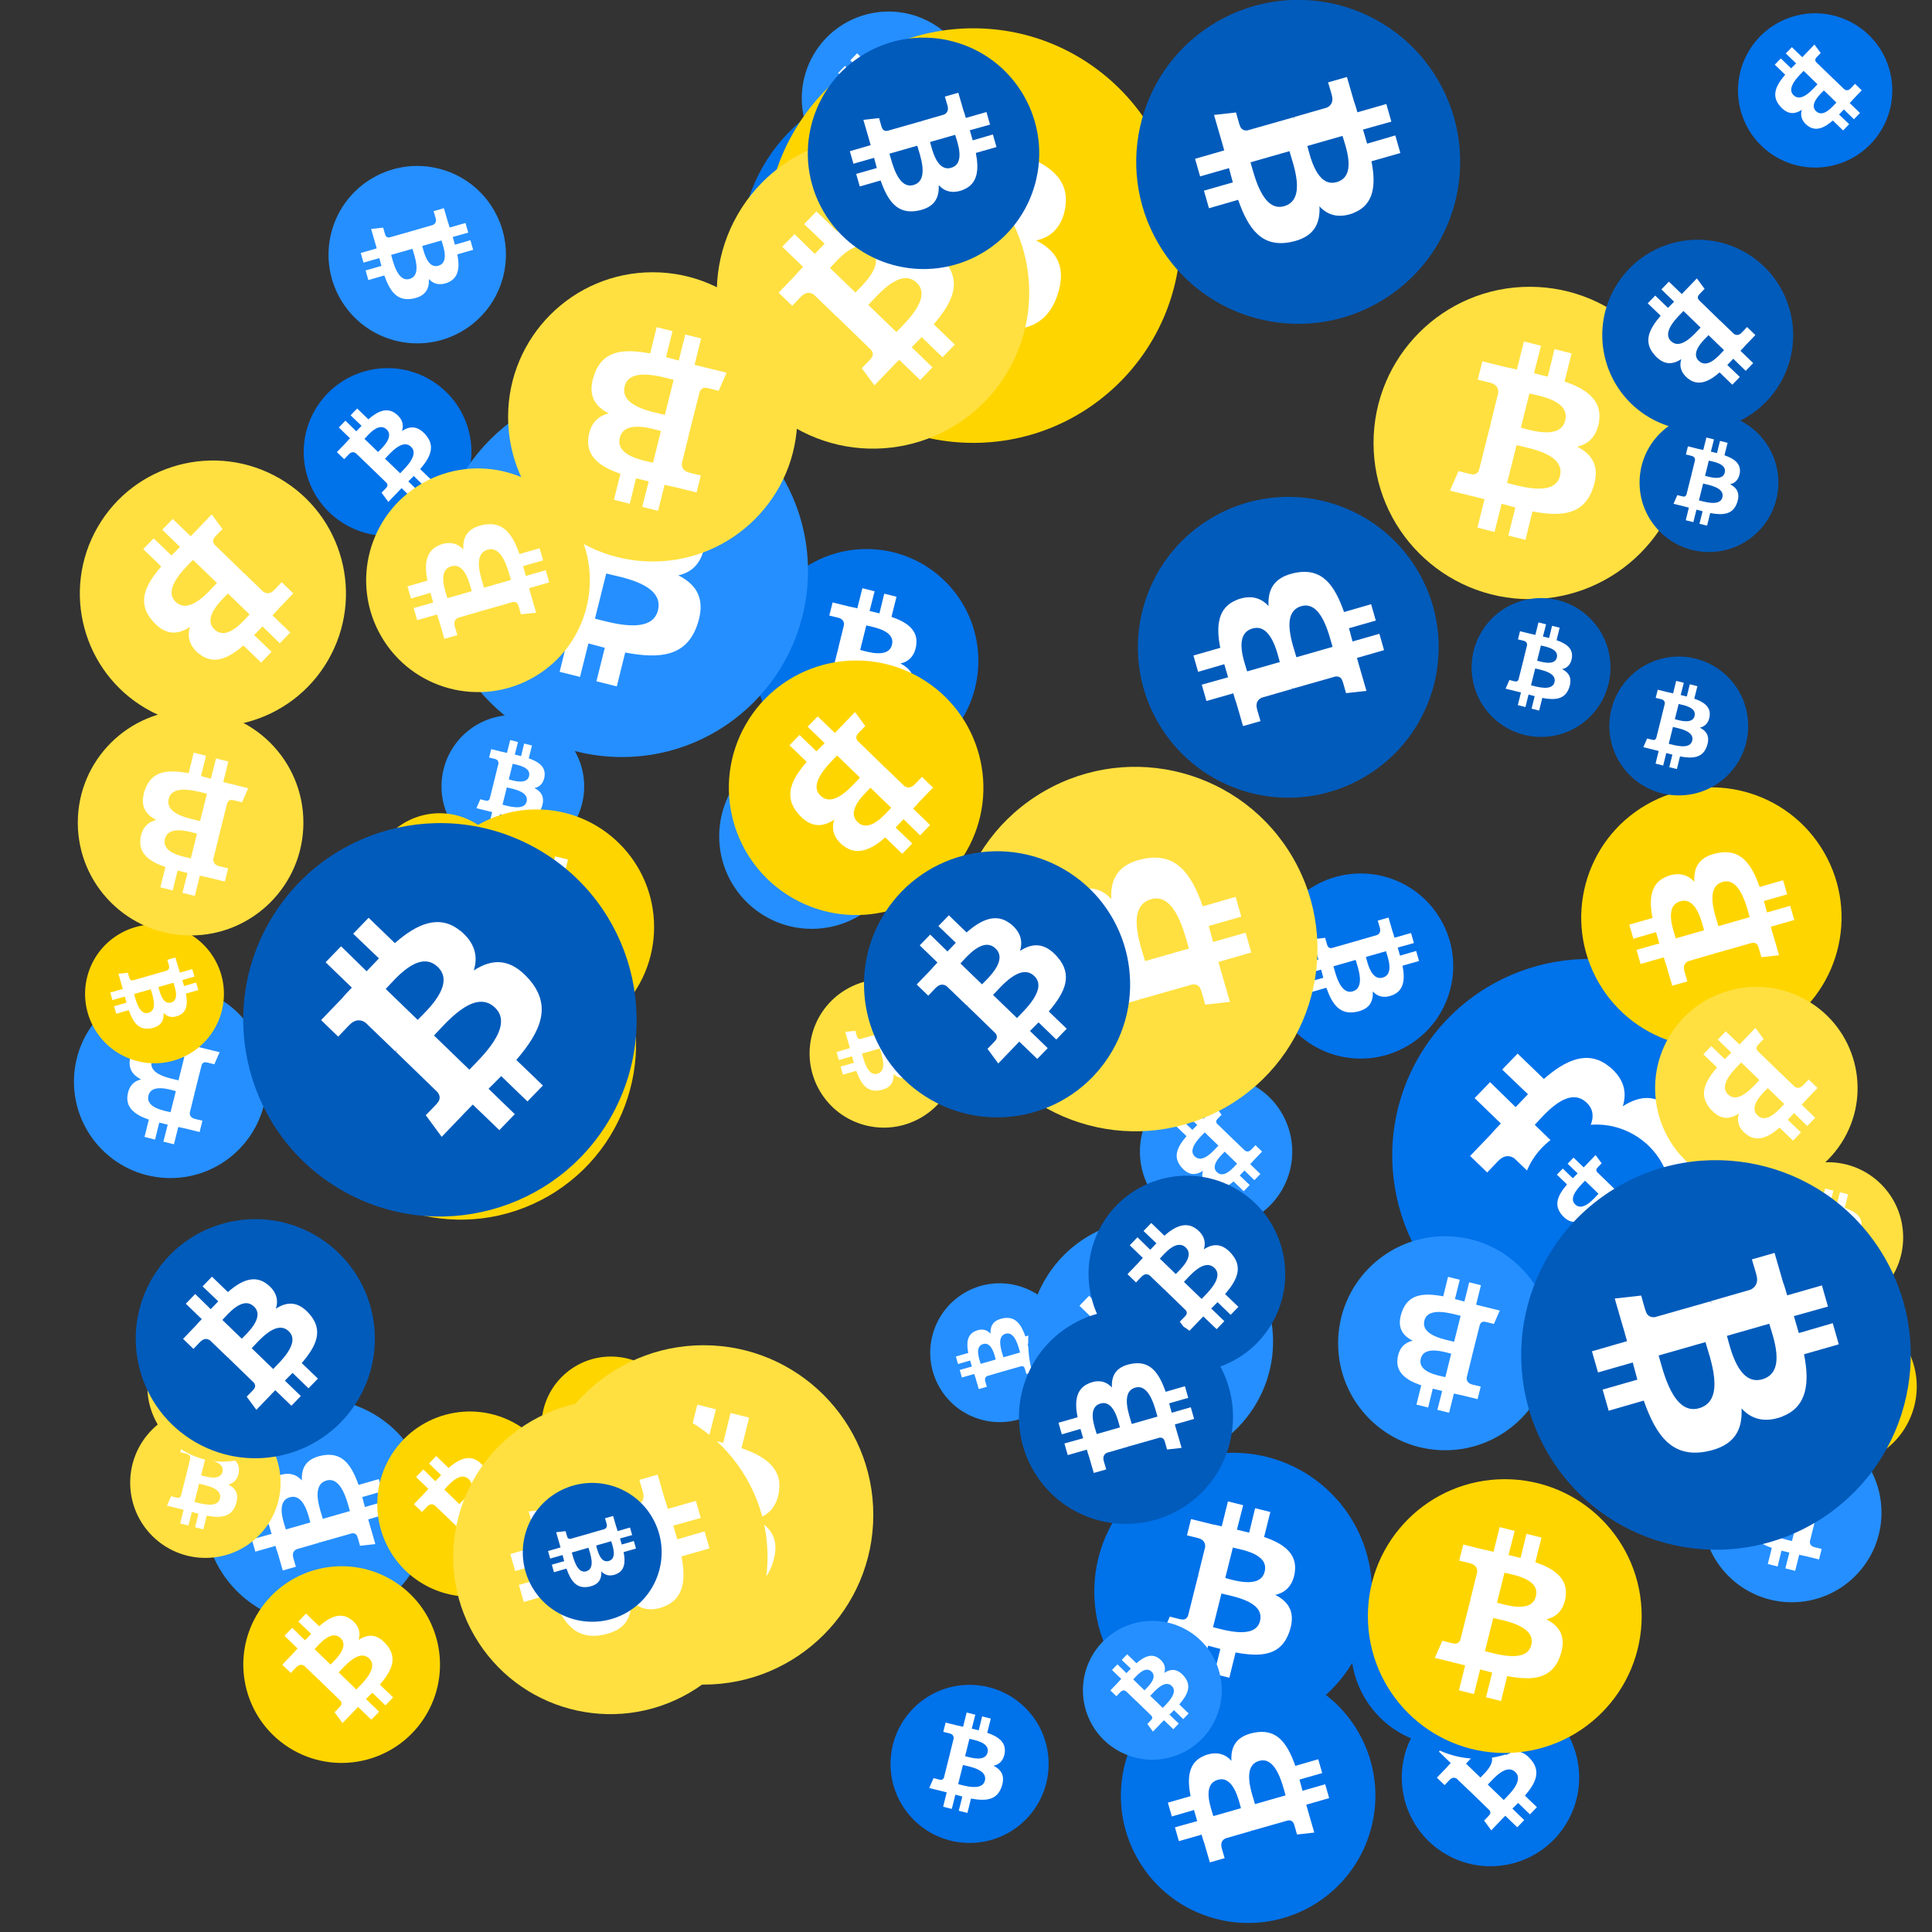 <svg viewBox="0 0 1024 1024"  xmlns="http://www.w3.org/2000/svg">
<rect x="0" y="0" width="1024" height="1024" fill="#333333" stroke="none"/>
<defs>
 <g id="asset1506" desc="Material Icons (Apache 2.0)/Logos/Bitcoin Logo">
  <path d="M738 439 c10 -68 -42 -105 -113 -129 l23 -92 -56 -14 -22 90 c-15 -4 -30 -7 -45 -11 l23 -90 -56 -14 -23 92 c-12 -3 -24 -6 -36 -8 l0 0 -77 -19 -15 60 c0 0 42 10 41 10 23 6 27 21 26 33 l-26 105 c2 0 4 1 6 2 -2 0 -4 -1 -6 -1 l-37 147 c-3 7 -10 17 -26 13 1 1 -41 -10 -41 -10 l-28 64 73 18 c14 3 27 7 40 10 l-23 93 56 14 23 -92 c15 4 30 8 45 12 l-23 92 56 14 23 -93 c96 18 168 11 198 -76 24 -70 -1 -110 -52 -136 37 -8 64 -33 72 -82 l0 0 zm-128 180 c-17 70 -135 32 -173 23 l31 -124 c38 10 160 28 142 101 zm17 -181 c-16 63 -114 31 -145 23 l28 -112 c32 8 134 23 117 89 l0 0 z" />
 </g>
<g id="asset1506_coin"><circle cx="511" cy="511" r="511" /><use href="#asset1506" fill="#FFF"/></g><g id="bitcoinArt32">
<use href="#asset1506_coin" fill="#0072EA" transform="translate(738,508) scale(0.204, 0.204) rotate(1020, 512, 512)" />
<use href="#asset1506_coin" fill="#0072EA" transform="translate(400,291) scale(0.116, 0.116) rotate(1080, 512, 512)" />
<use href="#asset1506_coin" fill="#0072EA" transform="translate(392,43) scale(0.176, 0.176) rotate(2640, 512, 512)" />
<use href="#asset1506_coin" fill="#0072EA" transform="translate(161,195) scale(0.087, 0.087) rotate(3540, 512, 512)" />
<use href="#asset1506_coin" fill="#0072EA" transform="translate(594,884) scale(0.132, 0.132) rotate(2760, 512, 512)" />
<use href="#asset1506_coin" fill="#0072EA" transform="translate(743,895) scale(0.092, 0.092) rotate(3180, 512, 512)" />
<use href="#asset1506_coin" fill="#0072EA" transform="translate(734,834) scale(0.096, 0.096) rotate(1560, 512, 512)" />
<use href="#asset1506_coin" fill="#0072EA" transform="translate(806,596) scale(0.078, 0.078) rotate(480, 512, 512)" />
<use href="#asset1506_coin" fill="#0072EA" transform="translate(472,893) scale(0.082, 0.082) rotate(360, 512, 512)" />
<use href="#asset1506_coin" fill="#0072EA" transform="translate(554,517) scale(0.080, 0.080) rotate(3240, 512, 512)" />
<use href="#asset1506_coin" fill="#0072EA" transform="translate(580,770) scale(0.144, 0.144) rotate(3240, 512, 512)" />
<use href="#asset1506_coin" fill="#0072EA" transform="translate(716,821) scale(0.102, 0.102) rotate(3120, 512, 512)" />
<use href="#asset1506_coin" fill="#0072EA" transform="translate(672,463) scale(0.096, 0.096) rotate(2220, 512, 512)" />
<use href="#asset1506_coin" fill="#0072EA" transform="translate(921,7) scale(0.080, 0.080) rotate(2640, 512, 512)" />
<use href="#asset1506_coin" fill="#258FFF" transform="translate(604,570) scale(0.079, 0.079) rotate(1200, 512, 512)" />
<use href="#asset1506_coin" fill="#258FFF" transform="translate(381,394) scale(0.096, 0.096) rotate(180, 512, 512)" />
<use href="#asset1506_coin" fill="#258FFF" transform="translate(108,741) scale(0.117, 0.117) rotate(960, 512, 512)" />
<use href="#asset1506_coin" fill="#258FFF" transform="translate(902,754) scale(0.093, 0.093) rotate(3420, 512, 512)" />
<use href="#asset1506_coin" fill="#258FFF" transform="translate(174,88) scale(0.092, 0.092) rotate(1860, 512, 512)" />
<use href="#asset1506_coin" fill="#258FFF" transform="translate(709,655) scale(0.111, 0.111) rotate(1260, 512, 512)" />
<use href="#asset1506_coin" fill="#258FFF" transform="translate(574,859) scale(0.072, 0.072) rotate(2820, 512, 512)" />
<use href="#asset1506_coin" fill="#258FFF" transform="translate(493,680) scale(0.072, 0.072) rotate(1320, 512, 512)" />
<use href="#asset1506_coin" fill="#258FFF" transform="translate(234,379) scale(0.074, 0.074) rotate(1440, 512, 512)" />
<use href="#asset1506_coin" fill="#258FFF" transform="translate(545,646) scale(0.127, 0.127) rotate(2820, 512, 512)" />
<use href="#asset1506_coin" fill="#258FFF" transform="translate(39,522) scale(0.100, 0.100) rotate(1980, 512, 512)" />
<use href="#asset1506_coin" fill="#258FFF" transform="translate(231,204) scale(0.193, 0.193) rotate(720, 512, 512)" />
<use href="#asset1506_coin" fill="#258FFF" transform="translate(425,6) scale(0.090, 0.090) rotate(300, 512, 512)" />
<use href="#asset1506_coin" fill="#258FFF" transform="translate(643,292) scale(0.093, 0.093) rotate(1620, 512, 512)" />
<use href="#asset1506_coin" fill="#FFD500" transform="translate(754,177) scale(0.072, 0.072) rotate(2340, 512, 512)" />
<use href="#asset1506_coin" fill="#FFD500" transform="translate(287,719) scale(0.072, 0.072) rotate(2160, 512, 512)" />
<use href="#asset1506_coin" fill="#FFD500" transform="translate(932,693) scale(0.082, 0.082) rotate(2940, 512, 512)" />
<use href="#asset1506_coin" fill="#FFD500" transform="translate(212,452) scale(0.086, 0.086) rotate(2100, 512, 512)" />
<use href="#asset1506_coin" fill="#FFD500" transform="translate(386,350) scale(0.132, 0.132) rotate(480, 512, 512)" />
<use href="#asset1506_coin" fill="#FFD500" transform="translate(196,431) scale(0.072, 0.072) rotate(120, 512, 512)" />
<use href="#asset1506_coin" fill="#FFD500" transform="translate(200,748) scale(0.096, 0.096) rotate(300, 512, 512)" />
<use href="#asset1506_coin" fill="#FFD500" transform="translate(406,15) scale(0.215, 0.215) rotate(360, 512, 512)" />
<use href="#asset1506_coin" fill="#FFD500" transform="translate(838,417) scale(0.135, 0.135) rotate(240, 512, 512)" />
<use href="#asset1506_coin" fill="#FFD500" transform="translate(151,460) scale(0.182, 0.182) rotate(3480, 512, 512)" />
<use href="#asset1506_coin" fill="#FFD500" transform="translate(725,784) scale(0.142, 0.142) rotate(3240, 512, 512)" />
<use href="#asset1506_coin" fill="#FFD500" transform="translate(129,830) scale(0.102, 0.102) rotate(2460, 512, 512)" />
<use href="#asset1506_coin" fill="#FFD500" transform="translate(45,490) scale(0.072, 0.072) rotate(3300, 512, 512)" />
<use href="#asset1506_coin" fill="#FFD500" transform="translate(222,429) scale(0.122, 0.122) rotate(1440, 512, 512)" />
<use href="#asset1506_coin" fill="#FFE040" transform="translate(42,244) scale(0.138, 0.138) rotate(3360, 512, 512)" />
<use href="#asset1506_coin" fill="#FFE040" transform="translate(929,616) scale(0.078, 0.078) rotate(2520, 512, 512)" />
<use href="#asset1506_coin" fill="#FFE040" transform="translate(728,152) scale(0.162, 0.162) rotate(3240, 512, 512)" />
<use href="#asset1506_coin" fill="#FFE040" transform="translate(269,144) scale(0.150, 0.150) rotate(180, 512, 512)" />
<use href="#asset1506_coin" fill="#FFE040" transform="translate(429,519) scale(0.077, 0.077) rotate(1500, 512, 512)" />
<use href="#asset1506_coin" fill="#FFE040" transform="translate(69,746) scale(0.078, 0.078) rotate(720, 512, 512)" />
<use href="#asset1506_coin" fill="#FFE040" transform="translate(505,406) scale(0.189, 0.189) rotate(1680, 512, 512)" />
<use href="#asset1506_coin" fill="#FFE040" transform="translate(877,523) scale(0.105, 0.105) rotate(3360, 512, 512)" />
<use href="#asset1506_coin" fill="#FFE040" transform="translate(41,376) scale(0.117, 0.117) rotate(180, 512, 512)" />
<use href="#asset1506_coin" fill="#FFE040" transform="translate(78,695) scale(0.078, 0.078) rotate(3300, 512, 512)" />
<use href="#asset1506_coin" fill="#FFE040" transform="translate(194,248) scale(0.116, 0.116) rotate(3480, 512, 512)" />
<use href="#asset1506_coin" fill="#FFE040" transform="translate(283,713) scale(0.176, 0.176) rotate(0, 512, 512)" />
<use href="#asset1506_coin" fill="#FFE040" transform="translate(380,72) scale(0.162, 0.162) rotate(3180, 512, 512)" />
<use href="#asset1506_coin" fill="#FFE040" transform="translate(240,742) scale(0.163, 0.163) rotate(2580, 512, 512)" />
<use href="#asset1506_coin" fill="#005BBB" transform="translate(849,127) scale(0.099, 0.099) rotate(480, 512, 512)" />
<use href="#asset1506_coin" fill="#005BBB" transform="translate(602,0) scale(0.168, 0.168) rotate(1860, 512, 512)" />
<use href="#asset1506_coin" fill="#005BBB" transform="translate(72,646) scale(0.124, 0.124) rotate(660, 512, 512)" />
<use href="#asset1506_coin" fill="#005BBB" transform="translate(853,348) scale(0.072, 0.072) rotate(0, 512, 512)" />
<use href="#asset1506_coin" fill="#005BBB" transform="translate(806,615) scale(0.202, 0.202) rotate(420, 512, 512)" />
<use href="#asset1506_coin" fill="#005BBB" transform="translate(780,317) scale(0.072, 0.072) rotate(2520, 512, 512)" />
<use href="#asset1506_coin" fill="#005BBB" transform="translate(603,263) scale(0.156, 0.156) rotate(2400, 512, 512)" />
<use href="#asset1506_coin" fill="#005BBB" transform="translate(577,623) scale(0.102, 0.102) rotate(2820, 512, 512)" />
<use href="#asset1506_coin" fill="#005BBB" transform="translate(540,694) scale(0.111, 0.111) rotate(240, 512, 512)" />
<use href="#asset1506_coin" fill="#005BBB" transform="translate(458,451) scale(0.138, 0.138) rotate(2820, 512, 512)" />
<use href="#asset1506_coin" fill="#005BBB" transform="translate(428,20) scale(0.120, 0.120) rotate(60, 512, 512)" />
<use href="#asset1506_coin" fill="#005BBB" transform="translate(129,436) scale(0.204, 0.204) rotate(1740, 512, 512)" />
<use href="#asset1506_coin" fill="#005BBB" transform="translate(869,219) scale(0.072, 0.072) rotate(720, 512, 512)" />
<use href="#asset1506_coin" fill="#005BBB" transform="translate(277,786) scale(0.072, 0.072) rotate(780, 512, 512)" />
</g>
</defs>
<use href="#bitcoinArt32" />
</svg>
